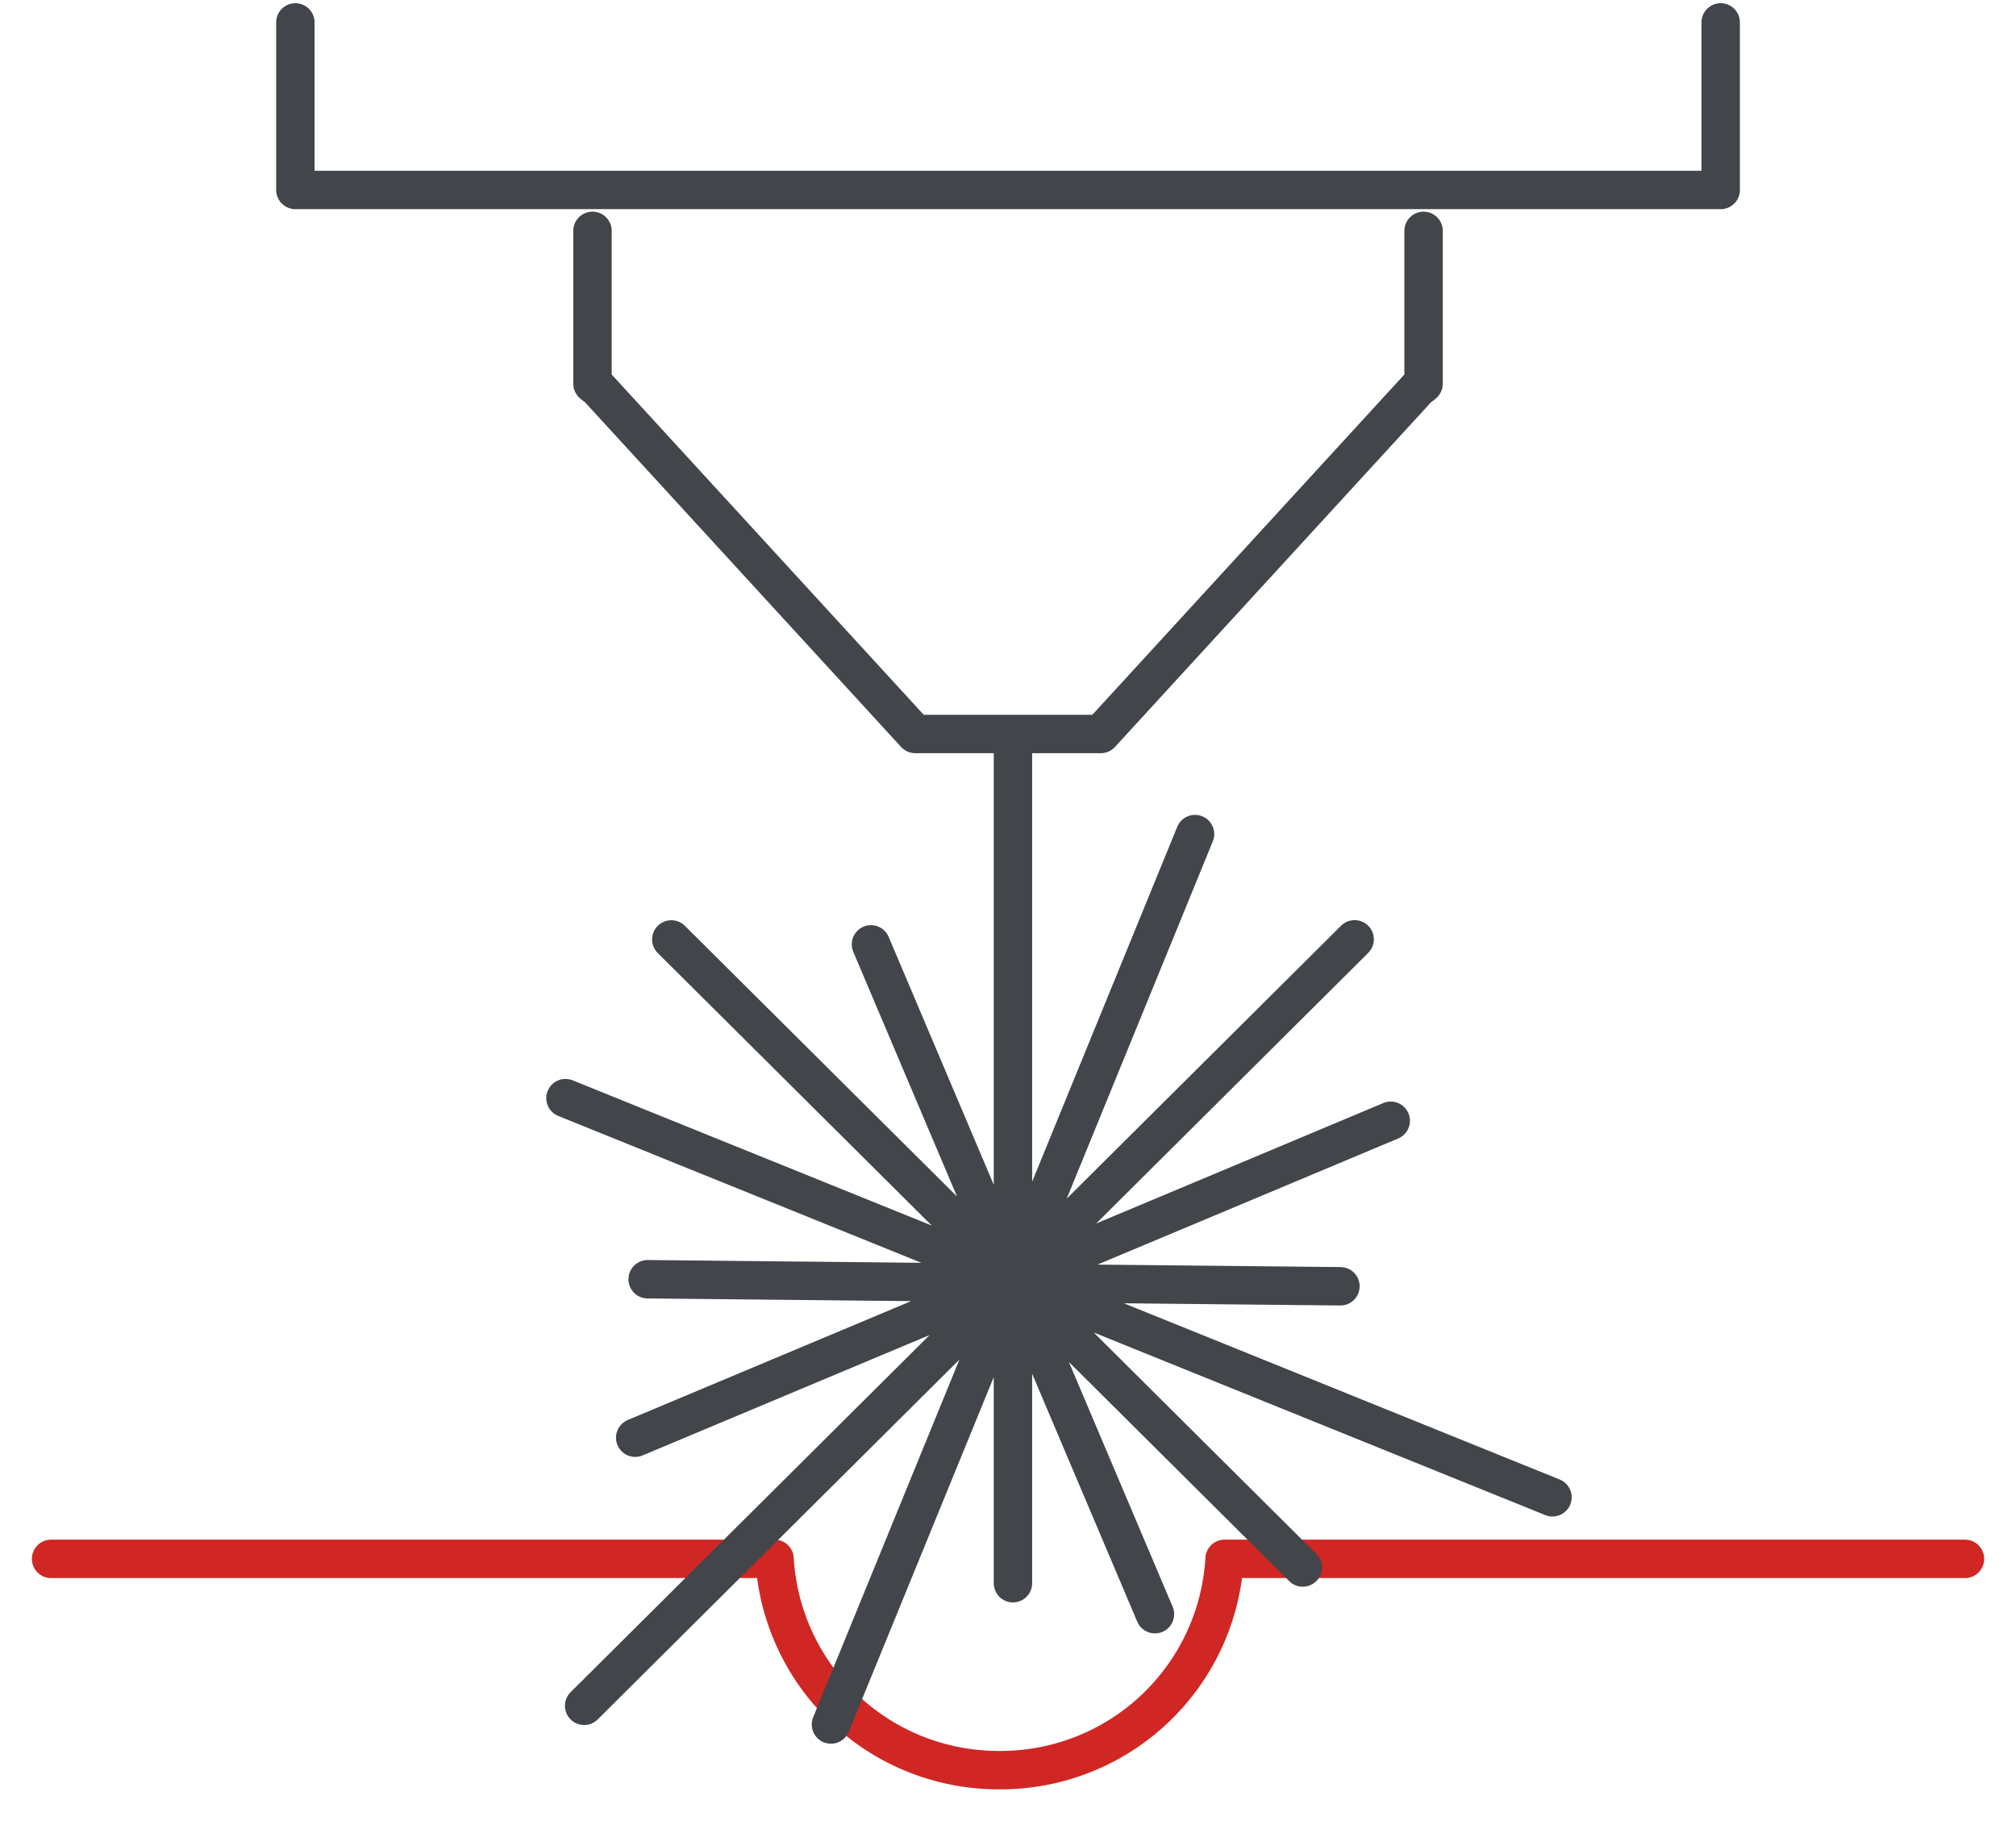 <svg id="Lasergravur" xmlns="http://www.w3.org/2000/svg" xmlns:xlink="http://www.w3.org/1999/xlink" width="104.968" height="94.81" viewBox="0 0 104.968 94.81">
  <defs>
    <clipPath id="clip-path">
      <path id="Pfad_167" data-name="Pfad 167" d="M0,73.08H104.968V-21.73H0Z" transform="translate(0 21.73)" fill="none"/>
    </clipPath>
  </defs>
  <g id="Gruppe_159" data-name="Gruppe 159" transform="translate(0 0)" clip-path="url(#clip-path)">
    <g id="Gruppe_157" data-name="Gruppe 157" transform="translate(2.661 81.159)">
      <path id="Pfad_165" data-name="Pfad 165" d="M0,0H37.668A11.678,11.678,0,0,0,49.383,11,11.678,11.678,0,0,0,61.1,0h38.55" fill="none" stroke="#d02724" stroke-linecap="round" stroke-linejoin="round" stroke-width="2"/>
    </g>
    <g id="Gruppe_158" data-name="Gruppe 158" transform="translate(15.379 1.168)">
      <path id="Pfad_166" data-name="Pfad 166" d="M15.112,36.8,47.99,69.5m2.7-32.706L10.573,76.7M32.9,26.655V70.316M49.951,54.858,13.88,54.491m28.5-23.177L23.424,77.673M60.991,65.844,9.6,45.063M52.57,46.241l-39.339,16.5m27.062,9.189L25.507,37.056m44.243-48V-2.22H-4.463v-8.722M54.28-.091V7.867l-.307.244-16.5,17.993H27.814L11.314,8.112l-.307-.244V-.091" transform="translate(4.463 10.942)" fill="none" stroke="#42454a" stroke-linecap="round" stroke-linejoin="round" stroke-width="2"/>
    </g>
  </g>
</svg>
